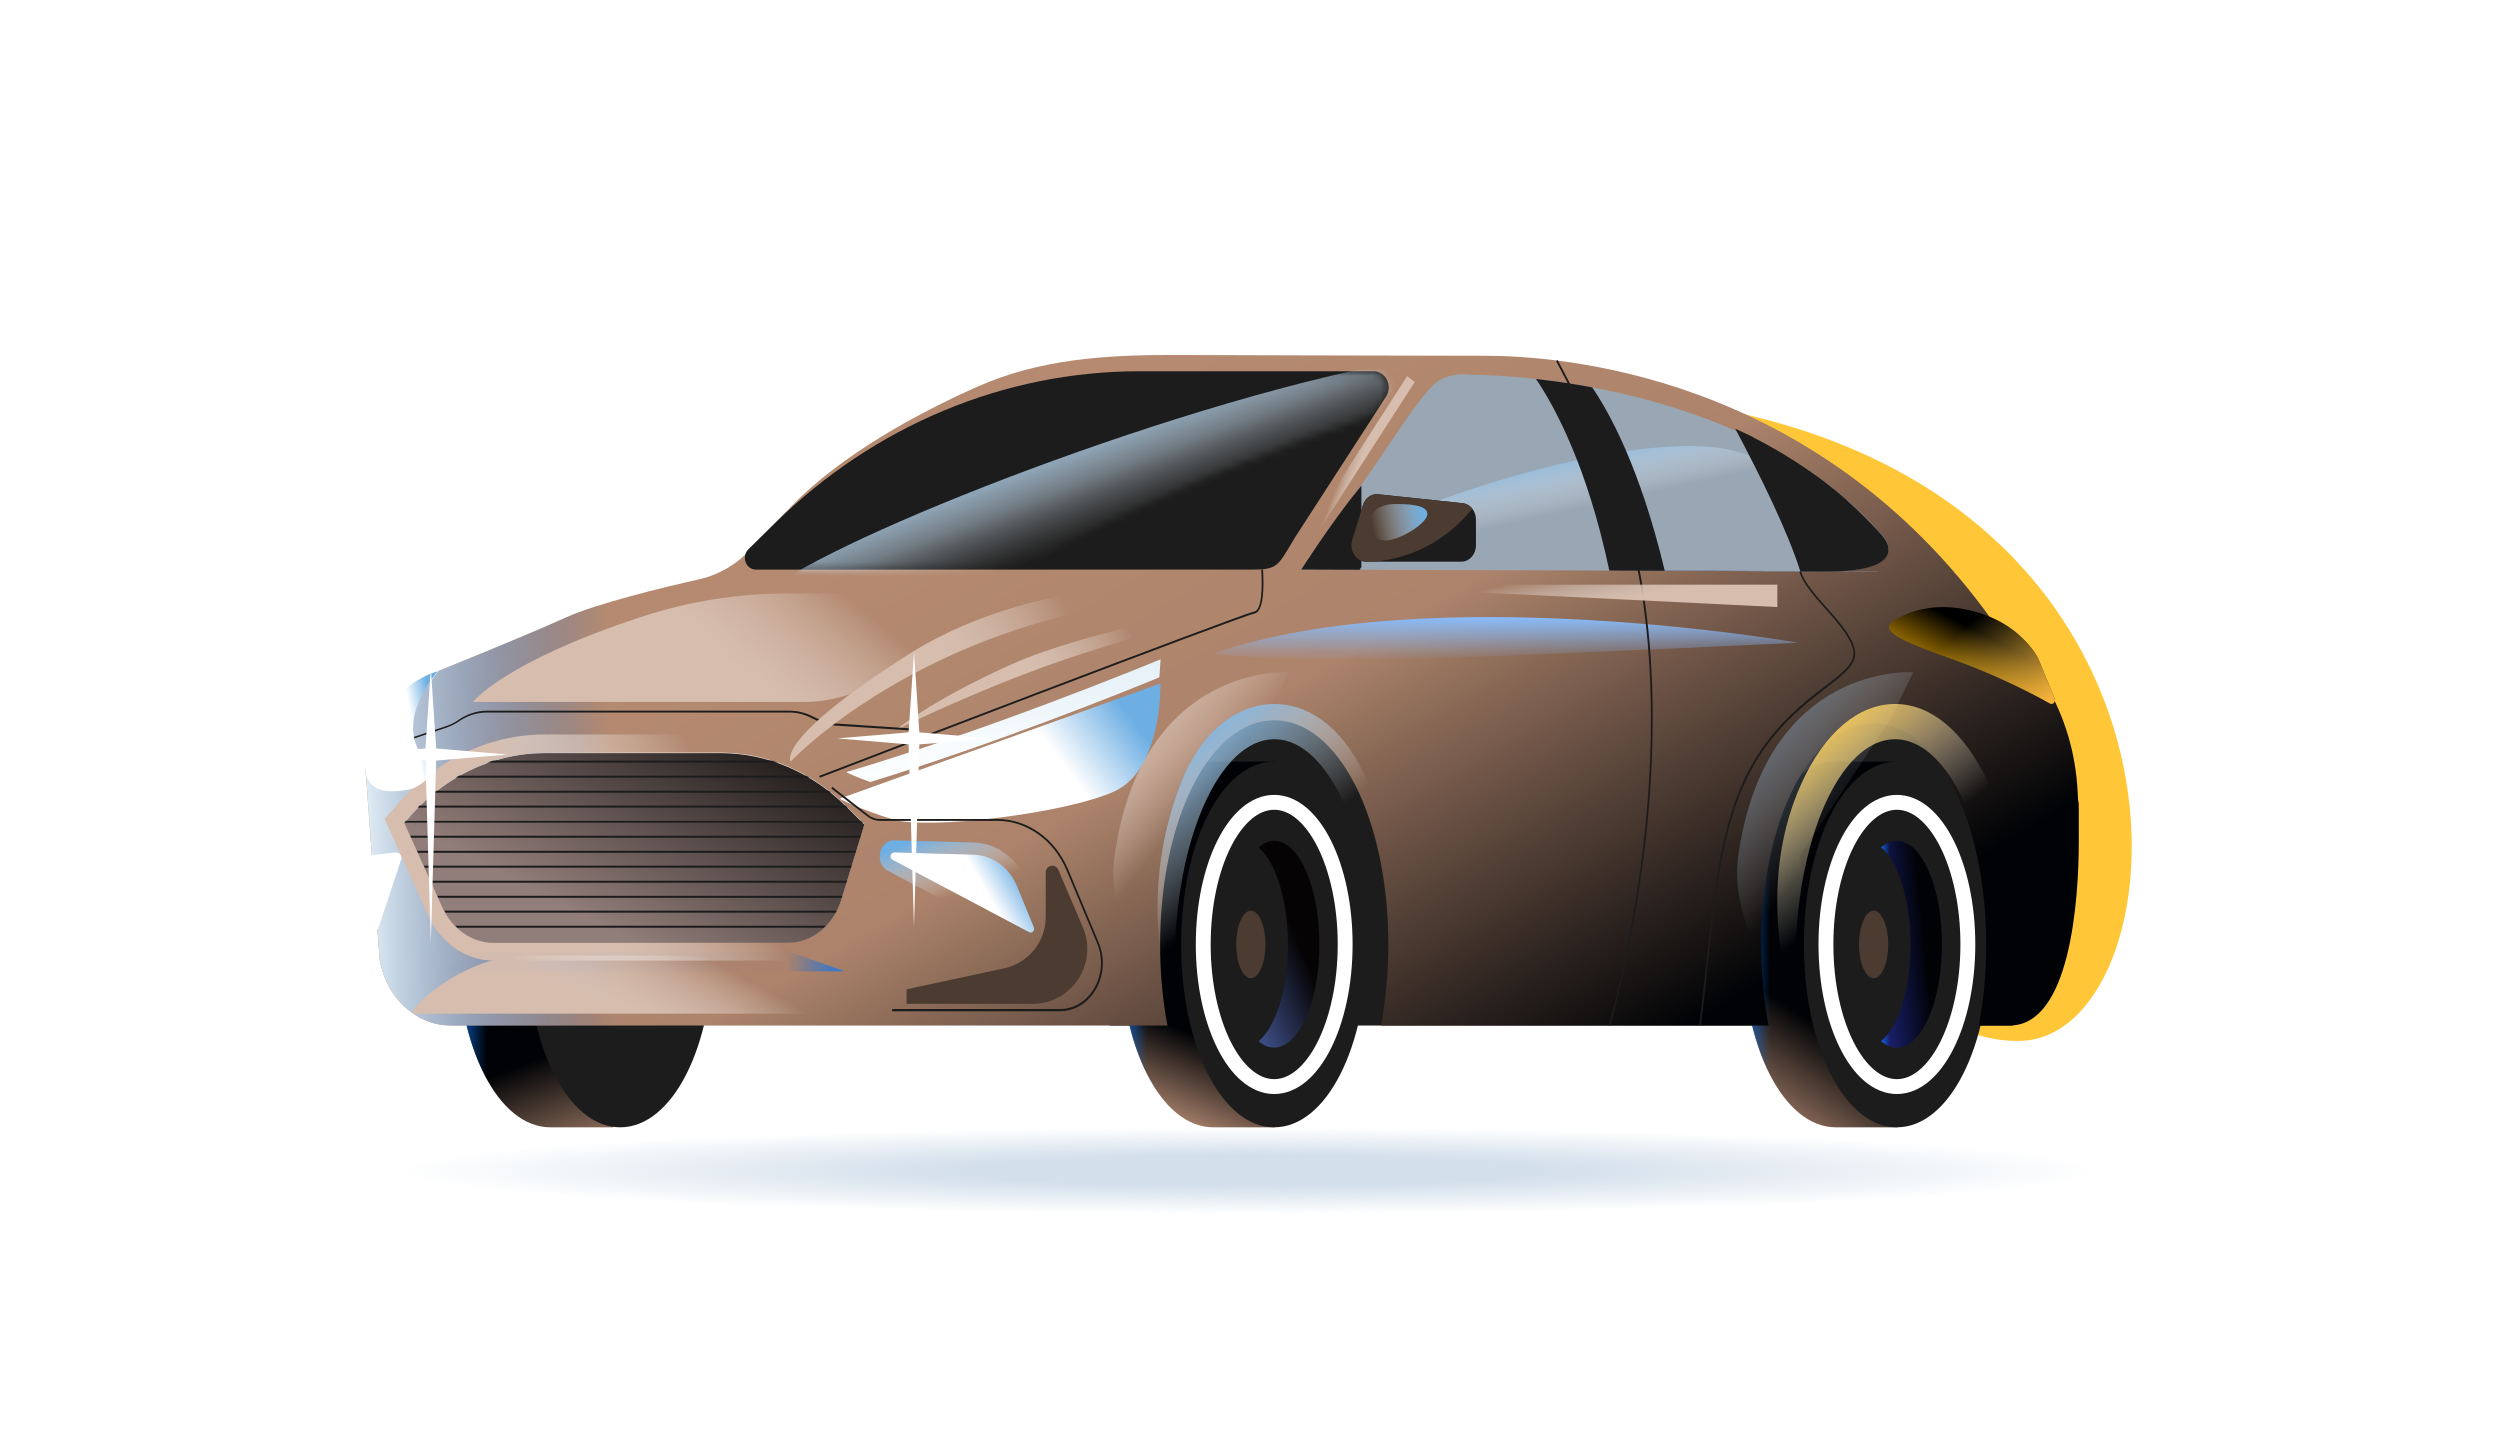 <svg width="336" height="194" viewBox="0 0 336 194" fill="none" xmlns="http://www.w3.org/2000/svg">
<mask id="mask0_27141_11538" style="mask-type:alpha" maskUnits="userSpaceOnUse" x="0" y="0" width="336" height="194">
<rect width="336" height="194" fill="#D9D9D9"/>
</mask>
<g mask="url(#mask0_27141_11538)">
<g filter="url(#filter0_f_27141_11538)">
<path d="M272.231 139.853C242.558 142.543 160.892 42.13 229.939 54.747C298.986 67.363 293.68 137.909 272.231 139.853Z" fill="#FFC737"/>
</g>
<path d="M73.959 102.36C73.983 102.36 74.031 102.36 74.056 102.36H82.435V104.878C86.561 108.846 89.352 117.138 89.352 126.935C89.352 136.733 86.561 145.025 82.435 148.993V151.511H73.959C66.945 151.511 61.461 140.728 61.461 126.935C61.461 113.142 66.945 102.36 73.959 102.36Z" fill="url(#paint0_linear_27141_11538)"/>
<path d="M73.959 102.36C73.983 102.36 74.031 102.36 74.056 102.36H82.435V104.878C86.561 108.846 89.352 117.138 89.352 126.935C89.352 136.733 86.561 145.025 82.435 148.993V151.511H73.959C66.945 151.511 61.461 140.728 61.461 126.935C61.461 113.142 66.945 102.36 73.959 102.36Z" fill="url(#paint1_linear_27141_11538)"/>
<path d="M83.354 102.36C90.367 102.36 95.852 113.142 95.852 126.935C95.852 140.728 90.367 151.511 83.354 151.511C76.341 151.511 70.856 140.728 70.856 126.935C70.856 113.142 76.341 102.36 83.354 102.36Z" fill="#1C1C1C"/>
<path d="M149.119 92.07H239.587L270.527 101.073V137.827H149.119V92.07Z" fill="#1C1C1C"/>
<path d="M246.733 102.36C246.757 102.36 246.806 102.36 246.83 102.36H254.984L257.168 104.877C261.293 108.846 259.23 117.138 259.23 126.935C259.23 136.733 261.293 145.025 257.168 148.993L254.984 151.511H246.733C239.72 151.511 234.235 140.728 234.235 126.935C234.235 113.142 239.72 102.36 246.733 102.36Z" fill="url(#paint2_linear_27141_11538)"/>
<path d="M246.733 102.36C246.757 102.36 246.806 102.36 246.83 102.36H254.984L257.168 104.877C261.293 108.846 259.23 117.138 259.23 126.935C259.23 136.733 261.293 145.025 257.168 148.993L254.984 151.511H246.733C239.72 151.511 234.235 140.728 234.235 126.935C234.235 113.142 239.72 102.36 246.733 102.36Z" fill="url(#paint3_linear_27141_11538)"/>
<path d="M254.944 102.36C261.957 102.36 267.441 113.142 267.441 126.935C267.441 140.728 261.957 151.511 254.944 151.511C247.931 151.511 242.446 140.728 242.446 126.935C242.446 113.142 247.931 102.36 254.944 102.36Z" fill="#1C1C1C"/>
<path d="M256.781 126.935C256.781 120.969 255.131 115.852 252.826 113.881C253.481 113.334 254.185 113.006 254.937 113.006C258.286 113.006 261.004 119.245 261.004 126.908C261.004 134.598 258.286 140.811 254.937 140.811C254.185 140.811 253.481 140.51 252.826 139.935C255.131 138.019 256.781 132.929 256.781 126.935Z" fill="url(#paint4_linear_27141_11538)"/>
<path d="M256.781 126.935C256.781 120.969 255.131 115.852 252.826 113.881C253.481 113.334 254.185 113.006 254.937 113.006C258.286 113.006 261.004 119.245 261.004 126.908C261.004 134.598 258.286 140.811 254.937 140.811C254.185 140.811 253.481 140.51 252.826 139.935C255.131 138.019 256.781 132.929 256.781 126.935Z" fill="url(#paint5_linear_27141_11538)"/>
<path d="M252.299 134.105C250.57 134.105 249.169 130.895 249.169 126.935C249.169 122.975 250.57 119.765 252.299 119.765C254.028 119.765 255.43 122.975 255.43 126.935C255.43 130.895 254.028 134.105 252.299 134.105Z" fill="#1C1C1C"/>
<path d="M251.816 131.478C250.73 131.478 249.85 129.444 249.85 126.935C249.85 124.426 250.73 122.392 251.816 122.392C252.901 122.392 253.781 124.426 253.781 126.935C253.781 129.444 252.901 131.478 251.816 131.478Z" fill="url(#paint6_linear_27141_11538)"/>
<path d="M254.943 146.037C249.676 146.037 245.407 137.485 245.407 126.935C245.407 116.385 249.676 107.833 254.943 107.833C260.211 107.833 264.48 116.385 264.48 126.935C264.48 137.485 260.211 146.037 254.943 146.037Z" stroke="white" stroke-width="2" stroke-miterlimit="10"/>
<path d="M163.053 102.359C163.077 102.359 163.126 102.359 163.15 102.359H171.304L173.488 104.877C177.613 108.845 175.551 117.137 175.551 126.935C175.551 136.732 177.613 145.024 173.488 148.993L171.304 151.51H163.053C156.04 151.51 150.556 140.728 150.556 126.935C150.556 113.142 156.04 102.359 163.053 102.359Z" fill="url(#paint7_linear_27141_11538)"/>
<path d="M163.053 102.359C163.077 102.359 163.126 102.359 163.15 102.359H171.304L173.488 104.877C177.613 108.845 175.551 117.137 175.551 126.935C175.551 136.732 177.613 145.024 173.488 148.993L171.304 151.51H163.053C156.04 151.51 150.556 140.728 150.556 126.935C150.556 113.142 156.04 102.359 163.053 102.359Z" fill="url(#paint8_linear_27141_11538)"/>
<path d="M171.252 102.359C178.266 102.359 183.75 113.142 183.75 126.935C183.75 140.728 178.266 151.51 171.252 151.51C164.239 151.51 158.755 140.728 158.755 126.935C158.755 113.142 164.239 102.359 171.252 102.359Z" fill="#1C1C1C"/>
<path d="M173.102 126.935C173.102 120.969 171.452 115.852 169.146 113.881C169.801 113.334 170.505 113.005 171.257 113.005C174.606 113.005 177.324 119.245 177.324 126.908C177.324 134.598 174.606 140.81 171.257 140.81C170.505 140.81 169.801 140.509 169.146 139.935C171.452 138.019 173.102 132.929 173.102 126.935Z" fill="#050304"/>
<path d="M173.102 126.935C173.102 120.969 171.452 115.852 169.146 113.881C169.801 113.334 170.505 113.005 171.257 113.005C174.606 113.005 177.324 119.245 177.324 126.908C177.324 134.598 174.606 140.81 171.257 140.81C170.505 140.81 169.801 140.509 169.146 139.935C171.452 138.019 173.102 132.929 173.102 126.935Z" fill="url(#paint9_linear_27141_11538)"/>
<path d="M168.608 134.105C166.879 134.105 165.477 130.895 165.477 126.935C165.477 122.975 166.879 119.765 168.608 119.765C170.337 119.765 171.738 122.975 171.738 126.935C171.738 130.895 170.337 134.105 168.608 134.105Z" fill="#1C1C1C"/>
<path d="M168.112 131.477C167.027 131.477 166.147 129.444 166.147 126.935C166.147 124.426 167.027 122.392 168.112 122.392C169.198 122.392 170.078 124.426 170.078 126.935C170.078 129.444 169.198 131.477 168.112 131.477Z" fill="url(#paint10_linear_27141_11538)"/>
<path d="M171.252 146.037C165.985 146.037 161.715 137.485 161.715 126.935C161.715 116.385 165.985 107.833 171.252 107.833C176.519 107.833 180.789 116.385 180.789 126.935C180.789 137.485 176.519 146.037 171.252 146.037Z" stroke="white" stroke-width="2" stroke-miterlimit="10"/>
<path d="M58.972 90.154C58.972 90.154 70.087 85.693 76.129 82.956C80.206 81.123 88.821 79.015 94.038 77.839C96.683 77.237 99.134 75.786 101.052 73.651C101.682 72.967 102.41 72.146 103.284 71.216L106.366 68.041C112.967 61.2 123.013 55.699 131.337 51.977C139.733 48.255 148.567 47.708 157.57 47.708C157.57 47.708 190.209 47.817 199.576 47.817C208.943 47.817 243.839 49.897 267.791 83.449C272.717 87.718 278.711 95.189 279.245 106.574C279.391 109.968 279.391 104.439 279.391 113.033C279.391 121.243 278.177 137.827 270.121 137.827C262.064 137.827 265.947 137.827 265.947 137.827C266.602 134.461 266.942 130.821 266.942 126.963C266.942 110.296 260.292 97.215 251.823 97.215C243.354 97.215 236.705 110.269 236.705 126.963C236.705 130.821 237.069 134.488 237.7 137.827H185.598C186.229 134.461 186.593 130.794 186.593 126.963C186.593 110.05 179.871 96.804 171.256 96.804C162.641 96.804 155.92 110.05 155.92 126.963C155.92 130.821 156.259 134.488 156.914 137.827H60.574C55.89 137.827 51.886 134.078 51.013 128.906L49.12 103.372L58.972 90.154Z" fill="url(#paint11_linear_27141_11538)"/>
<path d="M58.972 90.154C58.972 90.154 70.087 85.693 76.129 82.956C80.206 81.123 88.821 79.015 94.038 77.839C96.683 77.237 99.134 75.786 101.052 73.651C101.682 72.967 102.41 72.146 103.284 71.216L106.366 68.041C112.967 61.2 123.013 55.699 131.337 51.977C139.733 48.255 148.567 47.708 157.57 47.708C157.57 47.708 190.209 47.817 199.576 47.817C208.943 47.817 243.839 49.897 267.791 83.449C272.717 87.718 278.711 95.189 279.245 106.574C279.391 109.968 279.391 104.439 279.391 113.033C279.391 121.243 278.177 137.827 270.121 137.827C262.064 137.827 265.947 137.827 265.947 137.827C266.602 134.461 266.942 130.821 266.942 126.963C266.942 110.296 260.292 97.215 251.823 97.215C243.354 97.215 236.705 110.269 236.705 126.963C236.705 130.821 237.069 134.488 237.7 137.827H185.598C186.229 134.461 186.593 130.794 186.593 126.963C186.593 110.05 179.871 96.804 171.256 96.804C162.641 96.804 155.92 110.05 155.92 126.963C155.92 130.821 156.259 134.488 156.914 137.827H60.574C55.89 137.827 51.886 134.078 51.013 128.906L49.12 103.372L58.972 90.154Z" fill="url(#paint12_linear_27141_11538)" style="mix-blend-mode:hard-light"/>
<g style="mix-blend-mode:soft-light">
<path d="M241.676 86.377C241.676 86.377 192.147 77.729 163.026 87.855C163.026 87.855 172.903 89.114 188.968 88.621C205.057 88.129 241.676 86.377 241.676 86.377Z" fill="url(#paint13_linear_27141_11538)"/>
</g>
<g filter="url(#filter1_d_27141_11538)">
<path d="M112.844 103.344L155.967 87.855C155.967 87.855 156.234 99.349 149.828 102.332C143.421 105.315 124.76 107.559 120.028 106.136C115.295 104.685 112.844 103.344 112.844 103.344Z" fill="url(#paint14_linear_27141_11538)"/>
</g>
<path d="M153.128 49.897H184.602C186.252 49.897 187.223 51.867 186.277 53.318L174.119 72.119C171.28 76.826 171.911 76.552 166.208 76.552H101.584C100.25 76.552 99.595 74.801 100.59 73.816L104.181 70.285C117.528 57.177 135 49.897 153.128 49.897Z" fill="#1C1C1C"/>
<mask id="mask1_27141_11538" style="mask-type:alpha" maskUnits="userSpaceOnUse" x="100" y="50" width="87" height="27">
<path d="M153.151 50.061H184.626C186.276 50.061 187.247 52.032 186.3 53.482L174.142 72.283C171.303 76.99 171.934 76.716 166.231 76.716H101.608C100.273 76.716 99.618 74.965 100.613 73.98L104.205 70.45C117.551 57.341 135.024 50.061 153.151 50.061Z" fill="url(#paint15_linear_27141_11538)"/>
</mask>
<g mask="url(#mask1_27141_11538)">
<mask id="mask2_27141_11538" style="mask-type:alpha" maskUnits="userSpaceOnUse" x="89" y="34" width="145" height="46">
<path d="M227.654 44.024C196.442 49.329 148.915 68.228 140.419 75.315V79.997L89.754 75.315L140.419 36.86C144.118 30.812 258.865 38.718 227.654 44.024Z" fill="url(#paint16_linear_27141_11538)"/>
</mask>
<g mask="url(#mask2_27141_11538)">
<path d="M190.551 48.096C159.34 53.401 111.813 72.299 103.316 79.387V84.068L184.333 82.622L205.661 59.604C209.36 53.557 221.763 42.79 190.551 48.096Z" fill="url(#paint17_linear_27141_11538)"/>
</g>
</g>
<path d="M168.875 80.685C168.875 80.685 146.792 84.407 135.847 89.333C124.903 94.259 120.438 98.091 120.438 98.091C120.438 98.091 132.717 91.96 145.384 87.883C158.052 83.805 168.875 80.685 168.875 80.685Z" fill="url(#paint18_linear_27141_11538)"/>
<path opacity="0.5" d="M257.141 90.345C257.141 90.345 237.363 88.95 233.626 114.976C232.048 125.895 242.605 137.855 242.605 137.855L241.949 114.976L254.253 96.311L257.141 90.345Z" fill="url(#paint19_linear_27141_11538)"/>
<path d="M173.316 90.345C173.316 90.345 153.539 88.95 149.802 114.976C148.224 125.895 158.78 137.855 158.78 137.855L158.125 114.976L170.429 96.284L173.316 90.345Z" fill="url(#paint20_linear_27141_11538)"/>
<path d="M155.799 91.029C151.212 92.918 133.861 99.924 116.947 105.096C115.952 104.74 115.151 104.412 114.521 104.138L113.744 103.782C132.551 98.2 153.227 89.77 155.969 88.621C155.944 89.196 155.896 90.044 155.799 91.029Z" fill="url(#paint21_linear_27141_11538)"/>
<path d="M155.799 91.029C151.212 92.918 133.861 99.924 116.947 105.096C115.952 104.74 115.151 104.412 114.521 104.138L113.744 103.782C132.551 98.2 153.227 89.77 155.969 88.621C155.944 89.196 155.896 90.044 155.799 91.029Z" fill="url(#paint22_linear_27141_11538)" fill-opacity="0.5"/>
<path d="M184.164 137.827C184.503 135.172 184.673 132.408 184.673 129.59C184.673 112.923 178.679 99.349 171.278 99.349C163.876 99.349 157.882 112.923 157.882 129.59C157.882 132.408 158.052 135.172 158.392 137.827C158.392 137.827 151.84 122.939 158.707 105.26C161.474 98.145 166.4 94.615 171.278 94.615C176.155 94.615 181.009 98.172 183.848 105.26C190.716 122.419 184.164 137.827 184.164 137.827Z" fill="url(#paint23_linear_27141_11538)"/>
<path d="M267.586 137.827C267.926 135.172 268.095 132.408 268.095 129.59C268.095 112.923 262.101 99.349 254.7 99.349C247.298 99.349 241.305 112.923 241.305 129.59C241.305 132.408 241.474 135.172 241.814 137.827C241.814 137.827 234.971 120.969 242.13 105.26C245.284 98.364 249.822 94.615 254.7 94.615C259.578 94.615 264.043 98.391 267.27 105.26C270.304 111.692 271.226 119.792 270.037 129.59C269.284 135.665 267.586 137.827 267.586 137.827Z" fill="url(#paint24_linear_27141_11538)"/>
<path d="M105.984 79.755H146.961C137.982 82.136 130.969 85.174 125.921 87.856C117.865 92.125 113.177 94.341 108.249 94.341H63.565C63.565 94.341 67.642 89.005 86.133 82.93C92.588 80.795 99.286 79.755 105.984 79.755Z" fill="url(#paint25_linear_27141_11538)"/>
<path d="M120.161 114.566L130.911 114.867C133.41 114.949 135.667 116.618 136.711 119.163L138.943 124.609C139.113 125.047 138.725 125.485 138.337 125.294L119.942 115.551C119.505 115.305 119.675 114.566 120.161 114.566Z" fill="url(#paint26_linear_27141_11538)"/>
<path fill-rule="evenodd" clip-rule="evenodd" d="M120.165 112.937H120.147C119.152 112.937 118.476 113.73 118.288 114.566C118.097 115.413 118.368 116.493 119.28 117.007L119.295 117.016L137.724 126.776L137.741 126.785C139.346 127.577 140.949 125.742 140.256 123.958L140.25 123.942L138.011 118.481C136.736 115.37 133.984 113.339 130.939 113.239L130.936 113.238L120.165 112.937ZM136.697 119.163C135.653 116.618 133.396 114.949 130.897 114.866L120.147 114.565C119.661 114.565 119.491 115.304 119.928 115.551L138.323 125.293C138.711 125.485 139.099 125.047 138.929 124.609L136.697 119.163Z" fill="url(#paint27_linear_27141_11538)"/>
<path d="M120.161 114.566L130.911 114.867C133.41 114.949 135.667 116.618 136.711 119.163L138.943 124.609C139.113 125.047 138.725 125.485 138.337 125.294L119.942 115.551C119.505 115.305 119.675 114.566 120.161 114.566Z" fill="url(#paint28_linear_27141_11538)"/>
<path d="M254.541 83.394C259.734 80.22 265.51 81.916 268.349 83.312C271.188 84.708 273.13 86.952 273.906 88.43L276.139 93.876C276.309 94.314 275.92 94.751 275.532 94.56C275.532 94.56 269.926 91.331 263.059 88.84C256.798 86.596 252.066 84.899 254.541 83.394Z" fill="url(#paint29_linear_27141_11538)"/>
<path d="M254.541 83.394C259.734 80.22 265.51 81.916 268.349 83.312C271.188 84.708 273.13 86.952 273.906 88.43L276.139 93.876C276.309 94.314 275.92 94.751 275.532 94.56C275.532 94.56 269.926 91.331 263.059 88.84C256.798 86.596 252.066 84.899 254.541 83.394Z" fill="url(#paint30_linear_27141_11538)"/>
<path d="M53.117 114.566L50.472 114.867C49.696 114.949 49.138 115.332 49.138 119.163C49.138 122.995 50.739 124.938 50.739 124.938C50.691 125.376 53.894 115.551 53.894 115.551C54.039 115.305 53.991 114.566 53.117 114.566Z" fill="white"/>
<path d="M66.323 126.661H105.854C109.131 126.661 112.043 124.308 113.086 120.832L116.168 110.761L113.693 108.298C109.033 103.7 103.039 101.155 96.851 101.155H73.215C66.129 101.155 59.359 104.467 54.529 110.323L54.335 110.542L59.48 121.954C60.815 124.828 63.46 126.661 66.323 126.661Z" fill="white"/>
<path fill-rule="evenodd" clip-rule="evenodd" d="M118.699 110.013L115.134 106.465L115.13 106.462C110.076 101.474 103.574 98.712 96.857 98.712H73.221C65.546 98.712 58.21 102.293 52.97 108.629L51.693 110.069L57.555 123.073L57.561 123.086C59.262 126.748 62.64 129.104 66.329 129.104H105.86C110.064 129.104 113.803 126.087 115.147 121.621L118.699 110.013ZM113.092 120.832C112.048 124.308 109.136 126.661 105.86 126.661H66.329C63.465 126.661 60.82 124.828 59.486 121.954L54.341 110.542L54.535 110.323C59.364 104.467 66.135 101.155 73.221 101.155H96.857C103.045 101.155 109.039 103.701 113.698 108.298L116.174 110.761L113.092 120.832Z" fill="url(#paint31_linear_27141_11538)"/>
<path d="M66.323 126.724H105.854C109.131 126.724 112.043 124.371 113.086 120.895L116.168 110.824L113.693 108.361C109.033 103.763 103.039 101.218 96.851 101.218H73.215C66.129 101.218 59.359 104.529 54.529 110.386L54.335 110.605L59.48 122.017C60.815 124.891 63.46 126.724 66.323 126.724Z" fill="url(#paint32_linear_27141_11538)"/>
<path d="M61.463 124.691C61.366 124.609 61.269 124.499 61.196 124.417H110.992C110.895 124.499 110.822 124.609 110.725 124.691H61.463Z" fill="#1C1C1C"/>
<path d="M113.215 120.395L113.118 120.668H58.905L58.784 120.395H113.215Z" fill="#1C1C1C"/>
<path d="M115.988 110.57H54.374L54.35 110.542L54.544 110.323H115.697L115.988 110.57Z" fill="#1C1C1C"/>
<path d="M114.465 116.344L114.368 116.618H57.097L56.976 116.344H114.465Z" fill="#1C1C1C"/>
<path d="M112.441 122.392C112.393 122.474 112.344 122.584 112.296 122.666H59.879C59.83 122.584 59.782 122.474 59.733 122.392H112.441Z" fill="#1C1C1C"/>
<path d="M113.824 118.369L113.751 118.643H58.01L57.889 118.369H113.824Z" fill="#1C1C1C"/>
<path d="M108.343 104.248C108.513 104.33 108.658 104.44 108.828 104.522H61.24C61.386 104.44 61.556 104.33 61.701 104.248H108.343Z" fill="#1C1C1C"/>
<path d="M111.356 106.273C111.477 106.355 111.598 106.465 111.695 106.547H58.332C58.453 106.465 58.55 106.355 58.672 106.273H111.356Z" fill="#1C1C1C"/>
<path d="M103.766 102.223C104.033 102.305 104.299 102.414 104.566 102.496H65.496C65.763 102.387 66.03 102.305 66.321 102.223H103.766Z" fill="#1C1C1C"/>
<path d="M115.672 112.321L115.599 112.595H55.271L55.15 112.321H115.672Z" fill="#1C1C1C"/>
<path d="M113.663 108.271C113.687 108.298 113.663 108.298 113.663 108.271L113.93 108.545H56.125C56.222 108.463 56.295 108.353 56.392 108.271H113.663Z" fill="#1C1C1C"/>
<path d="M115.062 114.346L114.965 114.62H56.191L56.045 114.346H115.062Z" fill="#1C1C1C"/>
<path d="M228.617 137.828C228.909 135.556 229.151 133.121 229.442 130.521C229.928 125.95 230.437 121.216 231.044 117.603C232.743 107.423 235.436 100.225 244.1 93.493C244.488 93.192 244.876 92.891 245.216 92.617C248.104 90.401 249.705 89.169 249.269 87.253C248.88 85.447 247.157 83.531 245.507 81.671C244.027 80.001 242.474 78.277 242.037 76.717L241.819 76.799C242.304 78.414 243.784 80.083 245.362 81.862C246.988 83.696 248.662 85.584 249.05 87.308C249.439 89.032 247.885 90.236 245.095 92.371C244.731 92.645 244.367 92.946 243.954 93.247C235.218 100.034 232.524 107.286 230.801 117.549C230.195 121.188 229.685 125.896 229.2 130.493C228.933 133.093 228.666 135.556 228.375 137.8L228.617 137.828Z" fill="#1C1C1C"/>
<path d="M70.701 128.441H89.818C96.443 128.441 109.547 129.918 114.522 132.628L121.195 136.24H55.61C54.303 136.24 61.787 128.441 70.701 128.441Z" fill="url(#paint33_linear_27141_11538)"/>
<path d="M174.923 76.553L235.348 76.744C235.348 76.744 235.882 76.772 245.492 76.772C255.101 76.772 254.349 73.542 253.063 72.064C234.013 49.952 197.419 50.362 197.419 50.362C195.501 50.089 193.56 50.718 192.371 52.004C189.702 54.905 187.129 59.284 182.737 65.496C179.048 70.724 174.923 76.553 174.923 76.553Z" fill="#99A6B4"/>
<mask id="mask3_27141_11538" style="mask-type:alpha" maskUnits="userSpaceOnUse" x="174" y="50" width="80" height="27">
<path d="M174.923 76.553L235.348 76.744C235.348 76.744 235.882 76.772 245.492 76.772C255.101 76.772 254.349 73.542 253.063 72.064C234.013 49.952 197.419 50.362 197.419 50.362C195.501 50.089 193.56 50.718 192.371 52.004C189.702 54.905 187.129 59.284 182.737 65.496C179.048 70.724 174.923 76.553 174.923 76.553Z" fill="url(#paint34_linear_27141_11538)"/>
</mask>
<g mask="url(#mask3_27141_11538)">
<g style="mix-blend-mode:overlay">
<path d="M233.404 60.68C220.472 57.043 186.52 67.503 168.672 78.963L245.707 84.93C248.654 74.512 246.336 64.317 233.404 60.68Z" fill="url(#paint35_linear_27141_11538)"/>
</g>
</g>
<path d="M218.262 76.662L252.382 76.799L252.406 76.827L218.262 76.69V76.662Z" fill="url(#paint36_linear_27141_11538)"/>
<path d="M182.973 76.197C182.827 76.416 182.73 76.553 182.73 76.553H182.973V76.58L174.892 76.553C174.892 76.553 178.872 70.286 182.779 65.497C182.851 65.415 182.9 65.333 182.973 65.278V76.197Z" fill="#1C1C1C"/>
<path d="M233.213 57.615C233.261 57.642 233.286 57.642 233.334 57.669C233.456 57.724 233.577 57.779 233.698 57.834C233.917 57.943 234.111 58.025 234.329 58.135C234.451 58.19 234.572 58.244 234.693 58.299C235.009 58.436 235.3 58.6 235.615 58.764C235.688 58.791 235.785 58.846 235.858 58.901C236.101 59.038 236.343 59.147 236.586 59.284C236.707 59.339 236.829 59.421 236.95 59.476C237.168 59.585 237.387 59.722 237.605 59.831C237.727 59.886 237.824 59.941 237.945 60.023C238.26 60.187 238.552 60.379 238.867 60.543C238.964 60.598 239.037 60.653 239.134 60.707C239.377 60.844 239.595 60.981 239.838 61.118C239.959 61.2 240.056 61.255 240.178 61.337C240.42 61.474 240.639 61.638 240.881 61.775C240.978 61.829 241.051 61.884 241.148 61.939C241.464 62.13 241.755 62.322 242.07 62.541C242.167 62.596 242.265 62.678 242.362 62.732C242.58 62.897 242.823 63.033 243.041 63.198C243.138 63.28 243.26 63.334 243.357 63.417C243.624 63.608 243.866 63.772 244.133 63.964C244.182 63.991 244.254 64.046 244.303 64.073C244.594 64.292 244.91 64.511 245.201 64.757C245.298 64.84 245.395 64.894 245.492 64.977C245.71 65.141 245.929 65.332 246.147 65.496C246.244 65.579 246.341 65.661 246.439 65.715C246.73 65.962 247.045 66.208 247.336 66.454C247.361 66.482 247.385 66.509 247.433 66.536C247.7 66.755 247.967 67.002 248.234 67.248C248.331 67.33 248.428 67.412 248.501 67.494C248.72 67.686 248.938 67.877 249.156 68.096C249.229 68.178 249.326 68.233 249.399 68.315C249.69 68.589 249.957 68.863 250.248 69.136C250.297 69.191 250.346 69.246 250.418 69.3C250.661 69.519 250.879 69.766 251.122 70.012C251.219 70.094 251.292 70.204 251.389 70.286C251.607 70.505 251.826 70.751 252.044 70.97C252.117 71.052 252.166 71.107 252.238 71.161C252.505 71.463 252.772 71.763 253.039 72.064C253.088 72.119 253.112 72.147 253.136 72.201C254.374 73.707 254.981 76.826 245.492 76.826H241.973C240.347 71.599 236.586 63.909 233.213 57.615Z" fill="#1C1C1C"/>
<path d="M223.742 76.716L216.292 76.689C213.332 62.623 208.891 54.549 206.44 50.937C208.672 51.183 211.22 51.539 213.987 52.059C216.195 55.288 220.418 62.759 223.742 76.716Z" fill="#1C1C1C"/>
<path d="M110.184 104.522C110.742 104.303 166.848 82.765 168.595 82.464C169.396 82.3 169.809 80.932 169.809 78.387C169.809 77.727 169.781 77.071 169.746 76.497L169.515 76.587C169.655 78.93 169.603 82.004 168.571 82.191C166.799 82.519 112.441 103.373 110.111 104.276L110.184 104.522Z" fill="#1C1C1C"/>
<path d="M54.864 99.513L59.936 97.817C60.566 97.598 61.149 97.324 61.707 96.941C62.823 96.175 64.109 95.764 65.42 95.764H106.092C107.062 95.764 108.009 95.983 108.882 96.421L109.804 96.859C110.581 97.242 111.43 97.461 112.28 97.516L122.812 98.2L122.836 97.926L112.304 97.242C111.479 97.187 110.678 96.968 109.926 96.612L109.004 96.175C108.082 95.737 107.111 95.518 106.116 95.518H65.469C64.109 95.518 62.775 95.956 61.634 96.749C61.1 97.132 60.518 97.406 59.936 97.598L54.864 99.294V99.513Z" fill="#1C1C1C"/>
<path d="M100.606 73.816C99.999 74.391 99.999 75.266 100.412 75.869C99.999 75.294 99.999 74.418 100.606 73.816L101.625 72.803L100.606 73.816Z" fill="#1C1C1C"/>
<path d="M143.035 50.663C141.919 50.827 140.827 51.019 139.711 51.237C140.803 51.019 141.919 50.827 143.035 50.663Z" fill="#1C1C1C"/>
<path d="M138.059 51.594C136.967 51.84 135.875 52.114 134.807 52.415C135.899 52.114 136.967 51.84 138.059 51.594Z" fill="#1C1C1C"/>
<path d="M119.902 135.911H142.47C144.46 135.911 146.256 134.789 147.323 132.901C148.391 131.012 148.513 128.686 147.663 126.661L143.562 116.864C141.839 112.731 138.102 110.077 134.049 110.077H118.251C117.693 110.077 117.159 109.885 116.698 109.529L111.869 105.753L111.724 105.972L116.553 109.721C117.062 110.104 117.645 110.323 118.251 110.323H134.049C138.005 110.323 141.645 112.923 143.344 116.973L147.445 126.771C148.246 128.714 148.124 130.93 147.105 132.737C146.086 134.543 144.363 135.61 142.47 135.61H119.902V135.911Z" fill="#1C1C1C"/>
<path d="M216.416 137.855C216.44 137.745 219.837 126.224 221.391 110.98C222.798 96.886 222.895 76.635 215.202 60.16C213.14 55.754 211.174 51.785 209.354 48.392L209.136 48.529C210.956 51.922 212.921 55.89 214.984 60.297C222.628 76.717 222.555 96.914 221.148 110.98C219.619 126.196 216.222 137.691 216.197 137.8L216.416 137.855Z" fill="#1C1C1C"/>
<path d="M183.589 75.485H196.426C197.494 75.485 198.367 74.5 198.367 73.296V69.82C198.367 68.671 197.591 67.74 196.596 67.631L185.19 66.427C184.292 66.345 183.467 66.947 183.176 67.905L181.744 72.557C181.307 74.008 182.254 75.485 183.589 75.485Z" fill="#1C1C1C"/>
<path d="M183.177 67.905C183.468 66.947 184.317 66.345 185.191 66.427L196.597 67.631C197.106 67.686 197.543 67.959 197.883 68.37C195.844 70.888 191.501 74.993 184.487 75.485H183.589C182.255 75.485 181.308 73.98 181.745 72.557L183.177 67.905Z" fill="url(#paint37_linear_27141_11538)"/>
<path d="M58.84 103.427C58.84 103.427 51.366 99.65 58.84 90.209C52.53 92.124 48.818 99.103 49.133 103.345C49.4 106.738 52.458 106.547 55.006 106.109C56.486 105.862 58.84 103.427 58.84 103.427Z" fill="url(#paint38_linear_27141_11538)"/>
<path d="M165.523 78.468C165.523 78.468 140.528 76.279 122.255 87.855C103.982 99.431 106.263 102.36 106.263 102.36C106.263 102.36 114.223 93.766 130.045 87.089C145.867 80.411 165.523 78.468 165.523 78.468Z" fill="url(#paint39_linear_27141_11538)"/>
<path d="M184.095 70.067C184.095 71.353 184.459 72.639 186.254 72.639C188.05 72.639 191.836 70.368 191.836 69.082C191.836 67.795 189.167 67.74 187.347 67.74C185.551 67.768 184.095 68.78 184.095 70.067Z" fill="url(#paint40_linear_27141_11538)"/>
<g filter="url(#filter2_f_27141_11538)">
<path d="M122.117 98.429L122.839 87.649L123.56 98.429L133.142 99.24L123.56 100.051L122.839 124.555L122.117 100.051L112.535 99.24L122.117 98.429Z" fill="white"/>
</g>
<g filter="url(#filter3_f_27141_11538)">
<path d="M57.18 100.598L57.901 89.819L58.622 100.598L68.204 101.41L58.622 102.221L57.901 126.724L57.18 102.221L47.598 101.41L57.18 100.598Z" fill="white"/>
</g>
<path d="M63.209 128.008H106.341L113.579 130.55H59.59L63.209 128.008Z" fill="url(#paint41_linear_27141_11538)"/>
<g style="mix-blend-mode:screen">
<path d="M140.845 116.566C141.293 116.169 141.998 116.328 142.233 116.878L145.52 124.591C147.64 129.468 144.066 134.919 138.749 134.919H121.848V132.96L134.943 130.152C138.214 129.451 140.55 126.561 140.55 123.216V117.222C140.55 116.971 140.658 116.732 140.845 116.566Z" fill="url(#paint42_linear_27141_11538)"/>
</g>
<path d="M177.602 78.582H238.875V81.589L177.602 78.582Z" fill="url(#paint43_linear_27141_11538)"/>
<rect width="29.181" height="1.288" transform="matrix(0.542 -0.841 0.775 0.632 173.316 75.084)" fill="url(#paint44_linear_27141_11538)"/>
<g filter="url(#filter4_f_27141_11538)">
<path d="M168.002 163.175C231.123 163.175 282.293 160.564 282.293 157.343C282.293 154.122 231.123 151.511 168.002 151.511C104.881 151.511 53.711 154.122 53.711 157.343C53.711 160.564 104.881 163.175 168.002 163.175Z" fill="url(#paint45_radial_27141_11538)"/>
</g>
</g>
<defs>
<filter id="filter0_f_27141_11538" x="172.934" y="23.65" width="143.574" height="146.256" filterUnits="userSpaceOnUse" color-interpolation-filters="sRGB">
<feFlood flood-opacity="0" result="BackgroundImageFix"/>
<feBlend mode="normal" in="SourceGraphic" in2="BackgroundImageFix" result="shape"/>
<feGaussianBlur stdDeviation="15" result="effect1_foregroundBlur_27141_11538"/>
</filter>
<filter id="filter1_d_27141_11538" x="108.844" y="87.855" width="51.125" height="26.72" filterUnits="userSpaceOnUse" color-interpolation-filters="sRGB">
<feFlood flood-opacity="0" result="BackgroundImageFix"/>
<feColorMatrix in="SourceAlpha" type="matrix" values="0 0 0 0 0 0 0 0 0 0 0 0 0 0 0 0 0 0 127 0" result="hardAlpha"/>
<feOffset dy="4"/>
<feGaussianBlur stdDeviation="2"/>
<feComposite in2="hardAlpha" operator="out"/>
<feColorMatrix type="matrix" values="0 0 0 0 0 0 0 0 0 0 0 0 0 0 0 0 0 0 0.25 0"/>
<feBlend mode="normal" in2="BackgroundImageFix" result="effect1_dropShadow_27141_11538"/>
<feBlend mode="normal" in="SourceGraphic" in2="effect1_dropShadow_27141_11538" result="shape"/>
</filter>
<filter id="filter2_f_27141_11538" x="110.535" y="85.649" width="24.605" height="40.906" filterUnits="userSpaceOnUse" color-interpolation-filters="sRGB">
<feFlood flood-opacity="0" result="BackgroundImageFix"/>
<feBlend mode="normal" in="SourceGraphic" in2="BackgroundImageFix" result="shape"/>
<feGaussianBlur stdDeviation="1" result="effect1_foregroundBlur_27141_11538"/>
</filter>
<filter id="filter3_f_27141_11538" x="44.598" y="86.819" width="26.605" height="42.906" filterUnits="userSpaceOnUse" color-interpolation-filters="sRGB">
<feFlood flood-opacity="0" result="BackgroundImageFix"/>
<feBlend mode="normal" in="SourceGraphic" in2="BackgroundImageFix" result="shape"/>
<feGaussianBlur stdDeviation="1.5" result="effect1_foregroundBlur_27141_11538"/>
</filter>
<filter id="filter4_f_27141_11538" x="49.711" y="147.511" width="236.582" height="19.663" filterUnits="userSpaceOnUse" color-interpolation-filters="sRGB">
<feFlood flood-opacity="0" result="BackgroundImageFix"/>
<feBlend mode="normal" in="SourceGraphic" in2="BackgroundImageFix" result="shape"/>
<feGaussianBlur stdDeviation="2" result="effect1_foregroundBlur_27141_11538"/>
</filter>
<linearGradient id="paint0_linear_27141_11538" x1="70.868" y1="142.853" x2="76.41" y2="157.593" gradientUnits="userSpaceOnUse">
<stop/>
<stop offset="1" stop-color="#B4896E"/>
</linearGradient>
<linearGradient id="paint1_linear_27141_11538" x1="60.623" y1="137.674" x2="65.454" y2="137.674" gradientUnits="userSpaceOnUse">
<stop stop-color="#157DFF"/>
<stop offset="1" stop-color="#0366DB" stop-opacity="0.021"/>
</linearGradient>
<linearGradient id="paint2_linear_27141_11538" x1="241.439" y1="135.911" x2="232.743" y2="148.935" gradientUnits="userSpaceOnUse">
<stop/>
<stop offset="1" stop-color="#B4886E"/>
</linearGradient>
<linearGradient id="paint3_linear_27141_11538" x1="233.468" y1="137.674" x2="237.888" y2="137.674" gradientUnits="userSpaceOnUse">
<stop stop-color="#157DFF"/>
<stop offset="1" stop-color="#0366DB" stop-opacity="0.021"/>
</linearGradient>
<linearGradient id="paint4_linear_27141_11538" x1="258.554" y1="124.164" x2="246.669" y2="125.392" gradientUnits="userSpaceOnUse">
<stop/>
<stop offset="1" stop-color="#3137C5"/>
</linearGradient>
<linearGradient id="paint5_linear_27141_11538" x1="252.58" y1="132.983" x2="253.997" y2="132.983" gradientUnits="userSpaceOnUse">
<stop stop-color="#157DFF"/>
<stop offset="1" stop-color="#0366DB" stop-opacity="0.021"/>
</linearGradient>
<linearGradient id="paint6_linear_27141_11538" x1="252.604" y1="126.038" x2="249.848" y2="127.352" gradientUnits="userSpaceOnUse">
<stop stop-color="#4B3B30"/>
</linearGradient>
<linearGradient id="paint7_linear_27141_11538" x1="158.561" y1="138.288" x2="153.778" y2="149.636" gradientUnits="userSpaceOnUse">
<stop/>
<stop offset="1" stop-color="#B4886E"/>
</linearGradient>
<linearGradient id="paint8_linear_27141_11538" x1="149.789" y1="137.673" x2="154.208" y2="137.673" gradientUnits="userSpaceOnUse">
<stop stop-color="#157DFF"/>
<stop offset="1" stop-color="#0366DB" stop-opacity="0.021"/>
</linearGradient>
<linearGradient id="paint9_linear_27141_11538" x1="169.858" y1="139.448" x2="178.459" y2="135.733" gradientUnits="userSpaceOnUse">
<stop stop-color="#3B4B80"/>
<stop offset="1" stop-color="#3B4B80" stop-opacity="0"/>
</linearGradient>
<linearGradient id="paint10_linear_27141_11538" x1="168.901" y1="126.038" x2="166.145" y2="127.352" gradientUnits="userSpaceOnUse">
<stop stop-color="#4B3B30"/>
</linearGradient>
<linearGradient id="paint11_linear_27141_11538" x1="270.96" y1="112.477" x2="207.907" y2="3.227" gradientUnits="userSpaceOnUse">
<stop/>
<stop offset="0.526" stop-color="#B08468"/>
<stop offset="0.891" stop-color="#B98B6D"/>
</linearGradient>
<linearGradient id="paint12_linear_27141_11538" x1="49.12" y1="113.084" x2="82.092" y2="112.589" gradientUnits="userSpaceOnUse">
<stop stop-color="#E1EEF6"/>
<stop offset="1" stop-color="#0366DB" stop-opacity="0.021"/>
</linearGradient>
<linearGradient id="paint13_linear_27141_11538" x1="202.351" y1="82.937" x2="202.351" y2="88.736" gradientUnits="userSpaceOnUse">
<stop stop-color="#88BBFB"/>
<stop offset="1" stop-color="#88BBFB" stop-opacity="0"/>
</linearGradient>
<linearGradient id="paint14_linear_27141_11538" x1="145.026" y1="101.68" x2="153.956" y2="94.98" gradientUnits="userSpaceOnUse">
<stop stop-color="white"/>
<stop offset="1" stop-color="#6DAEE3"/>
</linearGradient>
<linearGradient id="paint15_linear_27141_11538" x1="143.402" y1="50.061" x2="143.402" y2="76.719" gradientUnits="userSpaceOnUse">
<stop stop-color="#3B4B81"/>
<stop offset="1" stop-color="#8BCBFF"/>
</linearGradient>
<linearGradient id="paint16_linear_27141_11538" x1="161.264" y1="77.123" x2="155.165" y2="61.007" gradientUnits="userSpaceOnUse">
<stop stop-color="white" stop-opacity="0"/>
<stop offset="1" stop-color="#A8D8FF"/>
</linearGradient>
<linearGradient id="paint17_linear_27141_11538" x1="124.162" y1="81.195" x2="118.062" y2="65.078" gradientUnits="userSpaceOnUse">
<stop stop-color="white" stop-opacity="0"/>
<stop offset="1" stop-color="#A8D8FF"/>
</linearGradient>
<linearGradient id="paint18_linear_27141_11538" x1="149.418" y1="80.685" x2="121.343" y2="97.441" gradientUnits="userSpaceOnUse">
<stop stop-color="white" stop-opacity="0"/>
<stop offset="0.521" stop-color="#D7BDAD"/>
</linearGradient>
<linearGradient id="paint19_linear_27141_11538" x1="249.085" y1="109.165" x2="233.699" y2="96.174" gradientUnits="userSpaceOnUse">
<stop stop-color="white" stop-opacity="0"/>
<stop offset="1" stop-color="#6DAEE3"/>
</linearGradient>
<linearGradient id="paint20_linear_27141_11538" x1="169.22" y1="96.916" x2="138.994" y2="72.975" gradientUnits="userSpaceOnUse">
<stop stop-color="white" stop-opacity="0"/>
<stop offset="0.521" stop-color="#D7BDAD"/>
</linearGradient>
<linearGradient id="paint21_linear_27141_11538" x1="136.987" y1="88.393" x2="138.193" y2="105.008" gradientUnits="userSpaceOnUse">
<stop stop-color="#C2DBEC"/>
<stop offset="0.653" stop-color="#F3FAFE"/>
<stop offset="1" stop-color="white"/>
</linearGradient>
<linearGradient id="paint22_linear_27141_11538" x1="149.943" y1="91.357" x2="152.895" y2="103.767" gradientUnits="userSpaceOnUse">
<stop stop-color="white"/>
<stop offset="1" stop-color="white" stop-opacity="0"/>
</linearGradient>
<linearGradient id="paint23_linear_27141_11538" x1="176.295" y1="111.739" x2="162.408" y2="94.63" gradientUnits="userSpaceOnUse">
<stop stop-color="white" stop-opacity="0"/>
<stop offset="1" stop-color="#6DAEE3"/>
</linearGradient>
<linearGradient id="paint24_linear_27141_11538" x1="259.761" y1="111.739" x2="245.898" y2="94.517" gradientUnits="userSpaceOnUse">
<stop stop-color="white" stop-opacity="0"/>
<stop offset="1" stop-color="#FFCA42"/>
</linearGradient>
<linearGradient id="paint25_linear_27141_11538" x1="113.461" y1="79.755" x2="87.274" y2="111.863" gradientUnits="userSpaceOnUse">
<stop stop-color="white" stop-opacity="0"/>
<stop offset="0.521" stop-color="#D7BDAD"/>
</linearGradient>
<linearGradient id="paint26_linear_27141_11538" x1="132.419" y1="118.835" x2="130.316" y2="112.452" gradientUnits="userSpaceOnUse">
<stop stop-color="white" stop-opacity="0"/>
<stop offset="1" stop-color="#6DAEE3"/>
</linearGradient>
<linearGradient id="paint27_linear_27141_11538" x1="132.871" y1="118.5" x2="129.85" y2="110.407" gradientUnits="userSpaceOnUse">
<stop stop-color="white" stop-opacity="0"/>
<stop offset="1" stop-color="#6DAEE3"/>
</linearGradient>
<linearGradient id="paint28_linear_27141_11538" x1="134.089" y1="122.523" x2="138.748" y2="119.805" gradientUnits="userSpaceOnUse">
<stop stop-color="white"/>
<stop offset="1" stop-color="#6DAEE3"/>
</linearGradient>
<linearGradient id="paint29_linear_27141_11538" x1="269.497" y1="86.813" x2="265.295" y2="94.749" gradientUnits="userSpaceOnUse">
<stop/>
<stop offset="1" stop-color="#DC9E00"/>
</linearGradient>
<linearGradient id="paint30_linear_27141_11538" x1="271.82" y1="98.171" x2="260.127" y2="84.393" gradientUnits="userSpaceOnUse">
<stop stop-color="#FEB73F"/>
<stop offset="0.865" stop-color="#FFCA42" stop-opacity="0"/>
</linearGradient>
<linearGradient id="paint31_linear_27141_11538" x1="91.783" y1="98.712" x2="48.735" y2="119.067" gradientUnits="userSpaceOnUse">
<stop stop-color="white" stop-opacity="0"/>
<stop offset="0.521" stop-color="#D7BDAD"/>
</linearGradient>
<linearGradient id="paint32_linear_27141_11538" x1="116.168" y1="96.461" x2="97.064" y2="132.915" gradientUnits="userSpaceOnUse">
<stop/>
<stop offset="1" stop-color="#917D79"/>
</linearGradient>
<linearGradient id="paint33_linear_27141_11538" x1="94.79" y1="128.441" x2="82.68" y2="150.329" gradientUnits="userSpaceOnUse">
<stop stop-color="white" stop-opacity="0"/>
<stop offset="0.521" stop-color="#D7BDAD"/>
</linearGradient>
<linearGradient id="paint34_linear_27141_11538" x1="217.429" y1="52.538" x2="219.931" y2="71.567" gradientUnits="userSpaceOnUse">
<stop stop-color="#020306"/>
<stop offset="1" stop-color="#454FBC"/>
</linearGradient>
<linearGradient id="paint35_linear_27141_11538" x1="193.779" y1="72.438" x2="191.8" y2="63.467" gradientUnits="userSpaceOnUse">
<stop stop-color="white" stop-opacity="0"/>
<stop offset="1" stop-color="#6DAEE3"/>
</linearGradient>
<linearGradient id="paint36_linear_27141_11538" x1="235.334" y1="76.662" x2="235.334" y2="76.827" gradientUnits="userSpaceOnUse">
<stop stop-color="#3B4B81"/>
<stop offset="1" stop-color="#8BCBFF"/>
</linearGradient>
<linearGradient id="paint37_linear_27141_11538" x1="193.016" y1="70.058" x2="190.164" y2="75.69" gradientUnits="userSpaceOnUse">
<stop stop-color="#4B3B30"/>
</linearGradient>
<linearGradient id="paint38_linear_27141_11538" x1="56.372" y1="102.127" x2="59.403" y2="101.532" gradientUnits="userSpaceOnUse">
<stop stop-color="white"/>
<stop offset="1" stop-color="#6DAEE3"/>
</linearGradient>
<linearGradient id="paint39_linear_27141_11538" x1="141.682" y1="78.303" x2="105.232" y2="97.59" gradientUnits="userSpaceOnUse">
<stop stop-color="white" stop-opacity="0"/>
<stop offset="0.521" stop-color="#D7BDAD"/>
</linearGradient>
<linearGradient id="paint40_linear_27141_11538" x1="185.034" y1="73.796" x2="191.969" y2="72.424" gradientUnits="userSpaceOnUse">
<stop stop-color="white" stop-opacity="0"/>
<stop offset="1" stop-color="#6DAEE3"/>
</linearGradient>
<linearGradient id="paint41_linear_27141_11538" x1="115.202" y1="129.835" x2="105.849" y2="129.835" gradientUnits="userSpaceOnUse">
<stop stop-color="#157DFF"/>
<stop offset="1" stop-color="#0366DB" stop-opacity="0.021"/>
</linearGradient>
<linearGradient id="paint42_linear_27141_11538" x1="130.284" y1="123.449" x2="136.969" y2="134.277" gradientUnits="userSpaceOnUse">
<stop stop-color="#4B3B30"/>
</linearGradient>
<linearGradient id="paint43_linear_27141_11538" x1="202.215" y1="78.582" x2="204.612" y2="89.055" gradientUnits="userSpaceOnUse">
<stop stop-color="white" stop-opacity="0"/>
<stop offset="0.521" stop-color="#D7BDAD"/>
</linearGradient>
<linearGradient id="paint44_linear_27141_11538" x1="11.722" y1="-2.03425e-07" x2="12.655" y2="4.53" gradientUnits="userSpaceOnUse">
<stop stop-color="white" stop-opacity="0"/>
<stop offset="0.521" stop-color="#D7BDAD"/>
</linearGradient>
<radialGradient id="paint45_radial_27141_11538" cx="0" cy="0" r="1" gradientUnits="userSpaceOnUse" gradientTransform="translate(168.002 157.343) rotate(90) scale(5.832 114.291)">
<stop offset="0.344" stop-color="#D3DFEB"/>
<stop offset="1" stop-color="#D3DFEB" stop-opacity="0"/>
</radialGradient>
</defs>
</svg>
